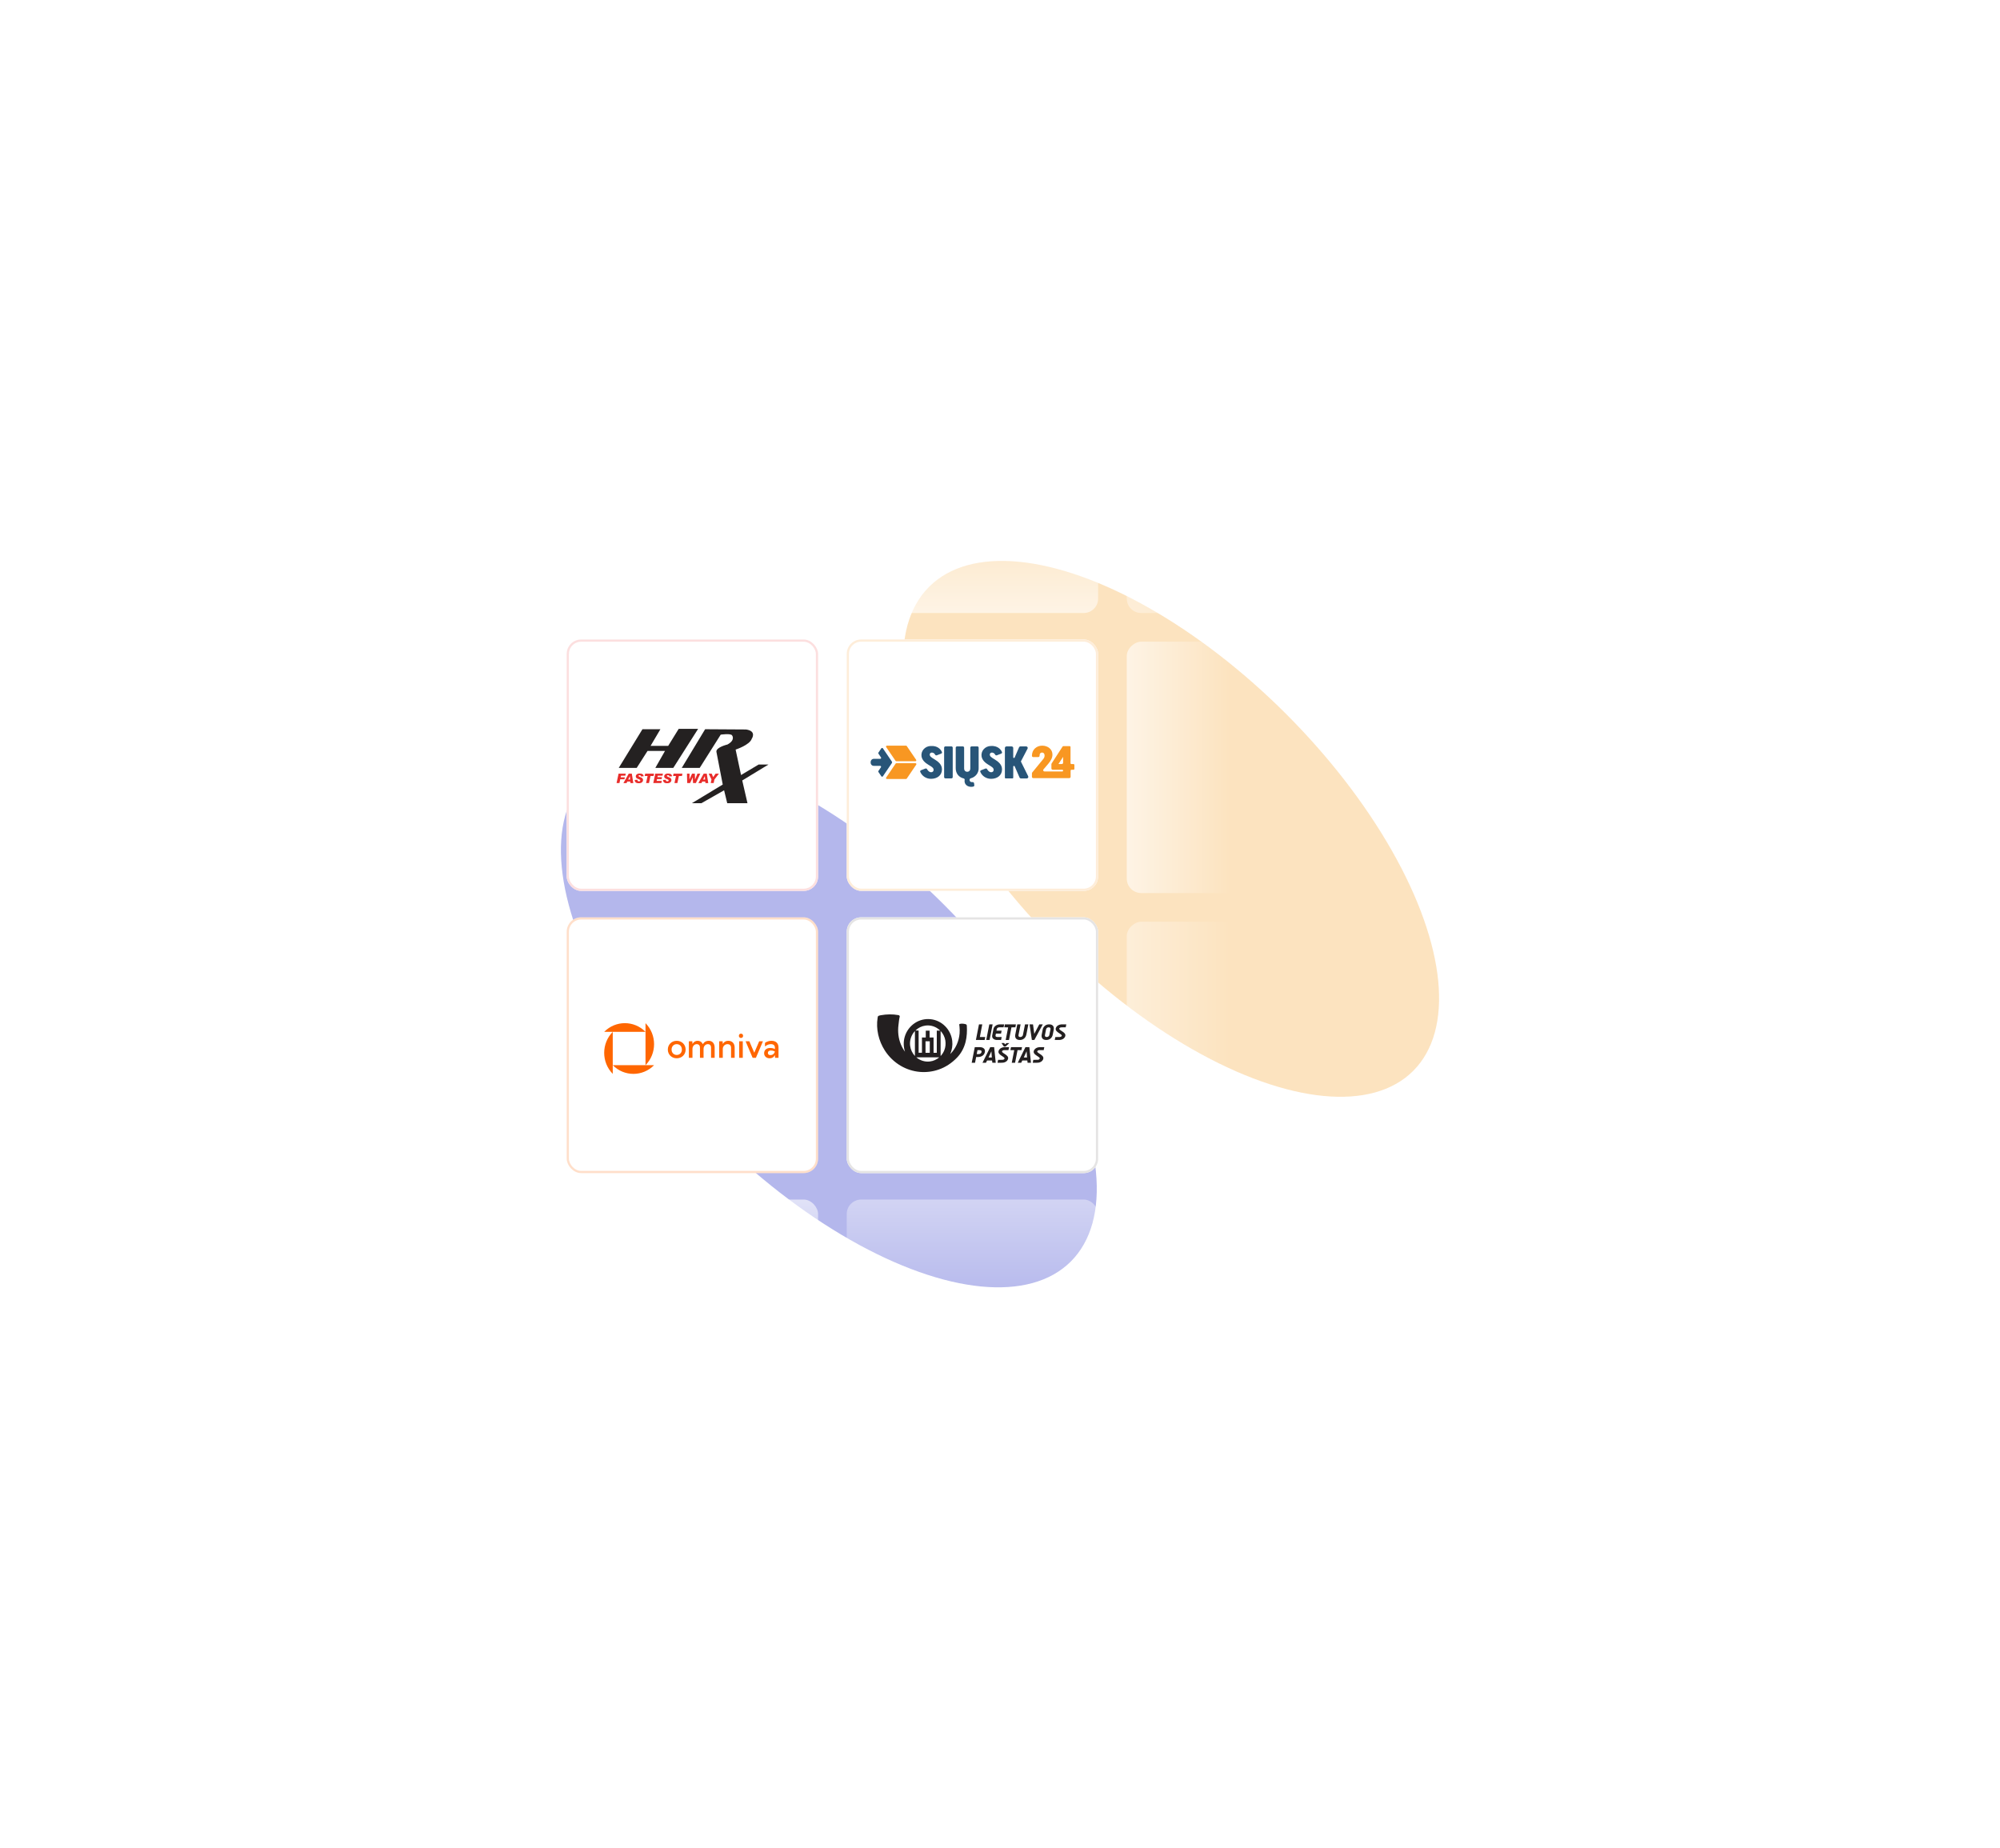 <svg width="907" height="838" viewBox="0 0 907 838" fill="none" xmlns="http://www.w3.org/2000/svg">
<g filter="url(#filter0_f_15_138)">
<ellipse cx="375.884" cy="462.294" rx="155.231" ry="73.708" transform="rotate(45 375.884 462.294)" fill="#1E25C6" fill-opacity="0.33"/>
</g>
<g filter="url(#filter1_f_15_138)">
<ellipse cx="531.115" cy="375.884" rx="155.231" ry="73.708" transform="rotate(45 531.115 375.884)" fill="#F4940B" fill-opacity="0.26"/>
</g>
<g filter="url(#filter2_d_15_138)">
<rect x="257" y="290.019" width="114" height="114" rx="6.541" fill="white"/>
<rect x="257.5" y="290.519" width="113" height="113" rx="6.041" stroke="#FCDFDF"/>
</g>
<path fill-rule="evenodd" clip-rule="evenodd" d="M280.598 348.245L291.352 330.703H299.495L295.04 338.243H303.029L307.792 330.532H316.6L305.334 348.245H297.191L301.578 340.552H293.657L288.741 348.245H280.598ZM309.175 348.245L319.776 330.703L338.364 330.82C343.33 331.568 340.918 335.037 340.918 335.037C339.971 337.884 333.603 339.936 333.603 339.936L336.061 351.477L344.051 346.707H348.507L336.608 353.943L338.981 364.249L329.796 364.248L328.38 358.402L318.085 364.249H313.784L327.765 355.786L324.89 340.926C324.652 338.875 329.916 337.628 329.916 337.628C333.603 335.61 332.033 333.558 332.033 333.558C331.555 332.464 326.843 333.165 326.843 333.165L317.318 348.245H309.175Z" fill="#242121"/>
<path fill-rule="evenodd" clip-rule="evenodd" d="M283.782 350.861L283.585 351.771H281.636L281.47 352.532H283.376L283.188 353.394H281.273L280.925 355.12H279.611L280.519 350.861H283.782ZM285.772 353.52L285.642 351.968H285.63L284.899 353.52H285.772ZM287.202 355.121H285.915L285.856 354.423H284.47L284.139 355.121H282.724L285.125 350.861H286.527L287.202 355.121ZM291.902 352.044L290.672 352.11C290.645 351.74 290.439 351.555 290.054 351.555C289.897 351.555 289.777 351.589 289.693 351.656C289.609 351.722 289.567 351.803 289.567 351.895C289.567 351.963 289.6 352.028 289.668 352.088C289.736 352.149 289.896 352.228 290.15 352.323C290.47 352.447 290.732 352.564 290.933 352.674C291.134 352.784 291.298 352.928 291.426 353.104C291.554 353.28 291.617 353.5 291.617 353.763C291.617 354.012 291.548 354.243 291.41 354.457C291.272 354.671 291.073 354.847 290.812 354.985C290.552 355.124 290.182 355.193 289.703 355.193C289.028 355.193 288.549 355.063 288.267 354.803C287.985 354.544 287.843 354.211 287.843 353.804V353.705L289.079 353.621C289.079 353.887 289.138 354.074 289.255 354.183C289.372 354.293 289.533 354.347 289.741 354.347C289.949 354.347 290.108 354.302 290.218 354.211C290.327 354.12 290.382 354.016 290.382 353.9C290.382 353.813 290.347 353.733 290.277 353.659C290.208 353.585 290.036 353.499 289.764 353.4C289.139 353.176 288.744 352.968 288.579 352.779C288.414 352.589 288.331 352.36 288.331 352.093C288.331 351.849 288.399 351.627 288.535 351.425C288.672 351.223 288.87 351.067 289.13 350.956C289.39 350.845 289.702 350.789 290.066 350.789C291.216 350.789 291.828 351.207 291.902 352.044ZM296.607 350.861L296.389 351.907H295.008L294.315 355.12H292.995L293.686 351.907H292.366L292.586 350.861H296.607ZM300.642 350.861L300.447 351.776H298.289L298.147 352.454H300.227L300.035 353.316H297.959L297.779 354.15H300.119L299.91 355.12H296.259L297.166 350.861H300.642ZM304.772 352.044L303.542 352.11C303.515 351.74 303.309 351.555 302.924 351.555C302.768 351.555 302.647 351.589 302.563 351.656C302.479 351.722 302.437 351.803 302.437 351.895C302.437 351.963 302.471 352.028 302.539 352.088C302.607 352.149 302.767 352.228 303.02 352.323C303.341 352.447 303.602 352.564 303.803 352.674C304.005 352.784 304.169 352.928 304.297 353.104C304.424 353.28 304.488 353.5 304.488 353.763C304.488 354.012 304.419 354.243 304.281 354.457C304.143 354.671 303.943 354.847 303.683 354.985C303.423 355.124 303.053 355.193 302.574 355.193C301.898 355.193 301.42 355.063 301.138 354.803C300.855 354.544 300.714 354.211 300.714 353.804V353.705L301.95 353.621C301.95 353.887 302.008 354.074 302.125 354.183C302.242 354.293 302.404 354.347 302.611 354.347C302.82 354.347 302.979 354.302 303.088 354.211C303.198 354.12 303.252 354.016 303.252 353.9C303.252 353.813 303.217 353.733 303.148 353.659C303.078 353.585 302.907 353.499 302.634 353.4C302.01 353.176 301.615 352.968 301.45 352.779C301.284 352.589 301.201 352.36 301.201 352.093C301.201 351.849 301.27 351.627 301.406 351.425C301.542 351.223 301.74 351.067 302.001 350.956C302.261 350.845 302.573 350.789 302.936 350.789C304.086 350.789 304.699 351.207 304.772 352.044ZM309.478 350.861L309.26 351.907H307.879L307.186 355.12H305.866L306.556 351.907H305.236L305.457 350.861H309.478ZM317.576 350.861L315.575 355.12H314.287L314.185 352.509H314.174L312.961 355.12H311.647L311.534 350.861H312.718L312.657 353.461L312.671 353.473L313.846 350.861H315.122L315.183 353.491H315.195L316.288 350.861H317.576ZM319.763 353.52L319.633 351.968H319.621L318.89 353.52H319.763ZM321.194 355.121H319.906L319.848 354.423H318.461L318.13 355.121H316.715L319.117 350.861H320.518L321.194 355.121ZM326.029 350.861L323.981 353.514L323.642 355.12H322.316L322.667 353.479L321.391 350.861H322.769L323.422 352.436L324.521 350.861H326.029Z" fill="#E82C2A"/>
<g filter="url(#filter3_d_15_138)">
<rect x="384" y="290" width="114" height="114" rx="6.54" fill="white"/>
<rect x="384.5" y="290.5" width="113" height="113" rx="6.04" stroke="#FEEDD9"/>
</g>
<g clip-path="url(#clip0_15_138)">
<path fill-rule="evenodd" clip-rule="evenodd" d="M398.353 341.329L399.679 339.374C399.718 339.318 399.771 339.272 399.833 339.24C399.896 339.208 399.965 339.191 400.036 339.191C400.106 339.191 400.176 339.208 400.238 339.24C400.3 339.272 400.354 339.318 400.393 339.374L404.416 345.311C404.511 345.426 404.563 345.568 404.563 345.715C404.563 345.862 404.511 346.004 404.416 346.119L400.397 352.042C400.359 352.1 400.306 352.147 400.244 352.179C400.181 352.212 400.111 352.229 400.04 352.229C399.969 352.229 399.899 352.212 399.837 352.179C399.775 352.147 399.722 352.1 399.683 352.042L398.358 350.087C398.311 350.021 398.286 349.944 398.286 349.864C398.286 349.784 398.311 349.707 398.358 349.641L399.506 347.949C399.547 347.887 399.569 347.816 399.572 347.743C399.574 347.67 399.556 347.598 399.519 347.533C399.483 347.469 399.429 347.416 399.363 347.378C399.298 347.341 399.223 347.32 399.147 347.32H396.309C394.311 347.32 394.325 344.15 396.309 344.124H399.156C399.238 344.128 399.319 344.11 399.39 344.072C399.461 344.033 399.519 343.976 399.557 343.907C399.595 343.837 399.612 343.759 399.604 343.681C399.597 343.603 399.566 343.529 399.515 343.467L398.353 341.758C398.312 341.693 398.291 341.619 398.291 341.543C398.291 341.468 398.312 341.394 398.353 341.329Z" fill="#285578"/>
<path fill-rule="evenodd" clip-rule="evenodd" d="M410.871 338.155H402.227C402.151 338.155 402.076 338.174 402.01 338.211C401.944 338.248 401.89 338.302 401.853 338.366C401.817 338.43 401.799 338.502 401.801 338.575C401.804 338.648 401.827 338.719 401.868 338.78L406.12 345.03C406.158 345.086 406.211 345.132 406.273 345.164C406.335 345.196 406.404 345.213 406.474 345.213H415.118C415.195 345.214 415.27 345.195 415.336 345.158C415.402 345.121 415.456 345.067 415.493 345.003C415.529 344.938 415.547 344.866 415.543 344.793C415.54 344.719 415.515 344.649 415.473 344.588L411.226 338.338C411.187 338.282 411.134 338.236 411.072 338.204C411.01 338.172 410.941 338.155 410.871 338.155Z" fill="#F89722"/>
<path fill-rule="evenodd" clip-rule="evenodd" d="M410.871 353.261H402.218C402.143 353.261 402.069 353.242 402.004 353.205C401.94 353.168 401.887 353.116 401.85 353.053C401.814 352.99 401.796 352.919 401.799 352.847C401.801 352.776 401.823 352.706 401.863 352.645L406.162 346.302C406.2 346.245 406.253 346.199 406.315 346.167C406.377 346.135 406.446 346.118 406.516 346.119H415.174C415.25 346.119 415.323 346.139 415.388 346.176C415.453 346.213 415.506 346.266 415.542 346.33C415.577 346.393 415.595 346.465 415.592 346.537C415.588 346.609 415.565 346.679 415.524 346.739L411.226 353.082C411.186 353.138 411.134 353.183 411.072 353.214C411.01 353.245 410.941 353.261 410.871 353.261Z" fill="#F89722"/>
<path d="M422.637 341.284C422.949 341.306 423.248 341.409 423.504 341.581C423.76 341.753 423.962 341.989 424.089 342.262C424.161 342.388 424.279 342.485 424.421 342.534C424.563 342.582 424.719 342.579 424.859 342.525L426.824 341.767C426.899 341.738 426.968 341.695 427.026 341.64C427.084 341.585 427.129 341.519 427.16 341.447C427.19 341.375 427.205 341.298 427.203 341.22C427.202 341.142 427.184 341.065 427.15 340.994C426.684 339.994 425.325 338.048 421.956 338.316C421.356 338.343 420.77 338.491 420.233 338.748C419.697 339.006 419.223 339.368 418.842 339.811C418.461 340.254 418.181 340.768 418.02 341.321C417.86 341.874 417.822 342.453 417.909 343.021C418.184 344.695 419.487 345.909 421.059 346.842C422.632 347.775 423.393 348.253 423.393 349.145C423.399 349.291 423.372 349.437 423.315 349.572C423.257 349.707 423.17 349.829 423.059 349.929C422.948 350.029 422.816 350.106 422.671 350.153C422.527 350.2 422.374 350.217 422.222 350.203C421.344 350.203 420.723 349.355 420.411 348.802C420.342 348.677 420.227 348.58 420.088 348.532C419.949 348.483 419.796 348.485 419.659 348.538L417.671 349.306C417.596 349.335 417.529 349.378 417.472 349.432C417.415 349.486 417.37 349.551 417.339 349.622C417.309 349.693 417.294 349.769 417.294 349.846C417.295 349.923 417.312 349.999 417.344 350.069C417.737 351.001 418.414 351.797 419.288 352.355C420.161 352.912 421.19 353.205 422.24 353.194C424.971 353.194 427.183 351.641 427.183 348.904C427.183 346.708 425.493 345.36 423.65 344.262C422.282 343.458 421.634 342.958 421.634 342.168C421.634 342.046 421.662 341.925 421.713 341.813C421.765 341.701 421.84 341.601 421.935 341.518C422.029 341.435 422.14 341.372 422.26 341.331C422.381 341.291 422.509 341.275 422.637 341.284Z" fill="#285578"/>
<path d="M431.458 338.49H428.76C428.681 338.489 428.603 338.504 428.53 338.532C428.457 338.561 428.391 338.603 428.335 338.656C428.279 338.709 428.234 338.772 428.204 338.842C428.174 338.911 428.158 338.986 428.158 339.061V352.422C428.158 352.574 428.222 352.721 428.335 352.829C428.447 352.937 428.601 352.998 428.76 352.998H431.458C431.618 352.998 431.771 352.937 431.884 352.829C431.997 352.721 432.06 352.574 432.06 352.422V339.061C432.06 338.986 432.044 338.911 432.014 338.842C431.984 338.772 431.939 338.709 431.883 338.656C431.827 338.603 431.761 338.561 431.688 338.532C431.615 338.504 431.537 338.489 431.458 338.49Z" fill="#285578"/>
<path d="M443.201 338.49H440.634C440.474 338.49 440.321 338.551 440.208 338.659C440.095 338.767 440.032 338.913 440.032 339.066V348.44C440.032 349.435 439.467 349.993 438.632 349.993C437.796 349.993 437.232 349.431 437.232 348.44V339.066C437.232 338.913 437.168 338.767 437.055 338.659C436.942 338.551 436.789 338.49 436.63 338.49H434.021C433.861 338.49 433.708 338.551 433.595 338.659C433.482 338.767 433.418 338.913 433.418 339.066V348.378C433.418 350.824 434.865 352.507 437.036 353.029C437.185 353.066 437.314 353.157 437.394 353.282C437.475 353.408 437.502 353.559 437.47 353.703C437.441 353.868 437.427 354.035 437.428 354.203C437.428 355.819 438.79 356.832 440.461 356.832C440.796 356.835 441.13 356.79 441.451 356.698C441.582 356.655 441.694 356.57 441.767 356.457C441.841 356.343 441.871 356.21 441.852 356.078L441.736 355.185C441.713 355.035 441.632 354.9 441.507 354.806C441.383 354.713 441.225 354.67 441.068 354.685C440.989 354.69 440.909 354.69 440.83 354.685C440.69 354.702 440.549 354.691 440.414 354.652C440.279 354.613 440.155 354.547 440.048 354.459C439.941 354.371 439.855 354.263 439.796 354.141C439.736 354.019 439.703 353.887 439.701 353.752C439.699 353.541 439.767 353.334 439.897 353.163C439.978 353.065 440.092 352.996 440.219 352.966C441.288 352.696 442.229 352.084 442.883 351.231C443.538 350.378 443.868 349.336 443.817 348.279V339.061C443.818 338.985 443.802 338.909 443.771 338.838C443.74 338.767 443.695 338.703 443.637 338.65C443.579 338.596 443.511 338.554 443.436 338.527C443.361 338.5 443.281 338.487 443.201 338.49Z" fill="#285578"/>
<path d="M449.875 341.284C450.186 341.306 450.486 341.409 450.74 341.581C450.995 341.753 451.196 341.989 451.322 342.262C451.393 342.389 451.51 342.486 451.652 342.535C451.793 342.583 451.948 342.58 452.087 342.525L454.048 341.767C454.124 341.738 454.193 341.695 454.251 341.639C454.31 341.584 454.355 341.518 454.386 341.446C454.417 341.373 454.431 341.295 454.429 341.217C454.427 341.138 454.409 341.061 454.374 340.99C453.908 339.99 452.549 338.044 449.184 338.312C448.585 338.34 447.999 338.489 447.463 338.747C446.927 339.005 446.453 339.367 446.072 339.811C445.691 340.254 445.412 340.769 445.251 341.321C445.09 341.874 445.051 342.453 445.138 343.021C445.418 344.695 446.72 345.909 448.293 346.846C449.866 347.784 450.626 348.253 450.626 349.145C450.633 349.291 450.607 349.437 450.55 349.573C450.492 349.708 450.405 349.83 450.294 349.931C450.183 350.031 450.05 350.108 449.906 350.155C449.761 350.202 449.607 350.218 449.455 350.203C448.582 350.203 447.966 349.364 447.653 348.811C447.583 348.684 447.467 348.587 447.327 348.537C447.186 348.488 447.032 348.49 446.893 348.543L444.914 349.311C444.839 349.339 444.771 349.381 444.713 349.435C444.656 349.489 444.61 349.554 444.579 349.625C444.548 349.696 444.533 349.773 444.533 349.85C444.534 349.927 444.55 350.003 444.582 350.074C444.975 351.005 445.652 351.802 446.526 352.359C447.399 352.917 448.428 353.209 449.478 353.199C452.213 353.199 454.421 351.645 454.421 348.909C454.421 346.713 452.731 345.364 450.888 344.266C449.525 343.463 448.872 342.963 448.872 342.173C448.872 342.05 448.899 341.929 448.95 341.816C449.002 341.704 449.077 341.603 449.171 341.52C449.265 341.436 449.376 341.372 449.497 341.332C449.619 341.291 449.747 341.275 449.875 341.284Z" fill="#285578"/>
<path d="M463.032 345.467C463.01 345.424 462.999 345.377 462.999 345.329C462.999 345.281 463.01 345.234 463.032 345.19L466.005 339.503C466.061 339.396 466.087 339.278 466.081 339.158C466.075 339.039 466.038 338.923 465.972 338.821C465.906 338.72 465.814 338.636 465.704 338.578C465.595 338.52 465.472 338.49 465.347 338.49H462.803C462.657 338.491 462.514 338.534 462.393 338.614C462.273 338.694 462.18 338.806 462.127 338.937L460.138 343.557C460.11 343.625 460.057 343.683 459.989 343.718C459.921 343.754 459.842 343.765 459.766 343.751C459.69 343.736 459.622 343.697 459.573 343.64C459.524 343.582 459.498 343.51 459.499 343.436V339.195C459.499 339.104 459.48 339.014 459.444 338.93C459.407 338.845 459.353 338.769 459.286 338.705C459.218 338.64 459.138 338.589 459.049 338.555C458.961 338.52 458.866 338.503 458.771 338.504H456.437C456.245 338.504 456.061 338.576 455.926 338.706C455.79 338.836 455.714 339.012 455.714 339.195V352.69C455.714 352.775 455.749 352.857 455.812 352.917C455.875 352.977 455.961 353.011 456.05 353.011H459.172C459.261 353.011 459.347 352.977 459.41 352.917C459.473 352.857 459.508 352.775 459.508 352.69V347.646C459.509 347.572 459.536 347.501 459.585 347.444C459.634 347.388 459.702 347.349 459.778 347.334C459.853 347.319 459.931 347.33 460 347.364C460.068 347.398 460.122 347.453 460.152 347.521L462.355 352.578C462.409 352.708 462.502 352.82 462.623 352.9C462.743 352.979 462.886 353.023 463.032 353.025H465.623C465.745 353.024 465.865 352.995 465.972 352.938C466.079 352.882 466.17 352.8 466.235 352.701C466.301 352.603 466.34 352.49 466.347 352.373C466.355 352.256 466.332 352.14 466.281 352.034L463.032 345.467Z" fill="#285578"/>
<path d="M485.48 346.088V338.758C485.479 338.654 485.435 338.555 485.358 338.481C485.282 338.408 485.178 338.366 485.069 338.365H482.241C482.171 338.366 482.102 338.384 482.041 338.416C481.98 338.449 481.928 338.496 481.891 338.553L476.902 346.239C476.845 346.331 476.814 346.436 476.813 346.543V348.498C476.813 348.651 476.876 348.797 476.989 348.905C477.102 349.013 477.255 349.074 477.415 349.074H481.709C481.818 349.074 481.923 349.115 482.001 349.189C482.079 349.262 482.123 349.362 482.124 349.467C482.124 349.572 482.08 349.673 482.003 349.748C481.925 349.822 481.819 349.864 481.709 349.864H473.681C473.567 349.863 473.455 349.832 473.359 349.773C473.262 349.714 473.185 349.63 473.136 349.531C473.088 349.432 473.069 349.322 473.083 349.214C473.097 349.105 473.142 349.003 473.214 348.918L475.333 346.445C476.678 344.869 477.284 343.601 477.284 342.173C477.284 339.789 475.203 338.155 472.65 338.155C470.097 338.155 467.982 339.919 467.982 342.735V342.766C467.982 342.918 468.045 343.063 468.157 343.17C468.269 343.278 468.421 343.338 468.58 343.338H470.839C471.001 343.338 471.156 343.276 471.271 343.167C471.386 343.057 471.45 342.908 471.45 342.753V342.615C471.45 341.722 471.917 341.276 472.575 341.276C473.233 341.276 473.723 341.749 473.723 342.615C473.729 343.224 473.497 343.815 473.074 344.271L468.076 350.373L467.982 350.636V352.301C467.982 352.453 468.045 352.598 468.157 352.705C468.269 352.812 468.421 352.873 468.58 352.873H484.915C485.076 352.873 485.231 352.812 485.344 352.703C485.458 352.594 485.522 352.446 485.522 352.292V349.476C485.522 349.37 485.566 349.269 485.644 349.195C485.722 349.12 485.827 349.078 485.937 349.078H486.82C486.929 349.078 487.034 349.037 487.112 348.964C487.189 348.89 487.234 348.79 487.235 348.686V346.9C487.235 346.848 487.224 346.796 487.203 346.748C487.182 346.7 487.152 346.656 487.113 346.619C487.075 346.582 487.029 346.553 486.978 346.533C486.928 346.513 486.874 346.503 486.82 346.503H485.886C485.831 346.502 485.776 346.49 485.726 346.468C485.675 346.447 485.629 346.416 485.592 346.377C485.554 346.338 485.524 346.293 485.505 346.243C485.486 346.193 485.478 346.14 485.48 346.088ZM480.001 346.485L482.12 343.235V345.913C482.12 346.066 482.056 346.213 481.943 346.321C481.83 346.429 481.677 346.489 481.518 346.489L480.001 346.485Z" fill="#F89722"/>
</g>
<g filter="url(#filter4_d_15_138)">
<rect x="384" y="416" width="114" height="116" rx="6.54" fill="white"/>
<rect x="384.5" y="416.5" width="113" height="115" rx="6.04" stroke="#E5E4E4"/>
</g>
<path fill-rule="evenodd" clip-rule="evenodd" d="M399.463 460.403C402.076 459.933 404.775 459.871 407.392 460.347C407.735 460.376 408.124 460.671 408.02 461.061C407.715 462.312 407.607 463.597 407.454 464.873C407.09 467.79 407.393 470.819 408.511 473.543C409.007 474.757 409.649 475.909 410.423 476.961C409.71 474.788 409.647 472.395 410.29 470.197C411.037 467.589 412.761 465.293 415.027 463.855C417.077 462.538 419.567 461.946 421.979 462.201C424.461 462.443 426.843 463.587 428.612 465.37C430.387 467.132 431.549 469.519 431.835 472.025C432.076 474.052 431.748 476.133 430.933 477.997C433.416 475.569 434.88 472.159 435.171 468.687C435.239 467.634 435.246 466.571 435.129 465.52C435.098 465.144 434.943 464.755 435.111 464.392C436.024 464.099 437.021 464.225 437.931 464.474C438.247 464.543 438.458 464.845 438.455 465.168C438.595 467.617 438.496 470.104 437.895 472.489C437.224 475.194 435.874 477.743 433.922 479.716C431.609 482.103 428.78 483.997 425.644 485.06C422.943 485.995 420.051 486.347 417.209 486.111C414.142 485.857 411.132 484.903 408.469 483.334C405.564 481.632 403.072 479.216 401.246 476.359C398.473 472.025 397.183 466.659 398.002 461.53C398.046 461.225 398.098 460.849 398.403 460.696C398.737 460.535 399.106 460.485 399.463 460.403ZM419.676 465.105C417.985 465.327 416.371 466.125 415.153 467.338C415.634 467.35 416.115 467.345 416.596 467.35C416.6 470.71 416.593 474.07 416.598 477.43C417.102 477.433 417.605 477.434 418.109 477.429C418.109 475.119 418.103 472.81 418.103 470.5C418.68 470.497 419.256 470.5 419.833 470.497C419.836 469.472 419.834 468.445 419.835 467.419C420.413 467.413 420.993 467.416 421.572 467.416C421.574 468.443 421.572 469.47 421.573 470.496C422.171 470.502 422.77 470.496 423.368 470.501C423.374 472.818 423.364 475.135 423.374 477.453C423.86 477.452 424.346 477.454 424.833 477.45C424.836 474.092 424.834 470.734 424.834 467.377C425.351 467.391 425.869 467.403 426.386 467.393C424.669 465.618 422.098 464.751 419.676 465.105ZM412.757 474.345C412.974 476.047 413.761 477.652 414.917 478.896C414.925 475.121 414.925 471.345 414.917 467.568C413.242 469.344 412.403 471.906 412.757 474.345ZM426.571 467.547C426.558 471.337 426.558 475.129 426.568 478.92C427.264 478.165 427.841 477.295 428.224 476.334C428.807 474.92 428.949 473.339 428.708 471.831C428.439 470.226 427.67 468.725 426.571 467.547ZM419.721 472.224C419.727 473.967 419.719 475.709 419.726 477.452C420.369 477.452 421.011 477.453 421.655 477.452C421.661 475.709 421.654 473.967 421.658 472.224C421.012 472.219 420.367 472.216 419.721 472.224ZM415.543 479.494C417.227 480.946 419.512 481.663 421.706 481.374C423.269 481.201 424.759 480.518 425.963 479.497C422.49 479.473 419.016 479.485 415.543 479.494ZM443.968 464.546C444.466 464.546 444.965 464.546 445.465 464.545C445.124 466.465 444.678 468.366 444.368 470.291C445.179 470.298 445.989 470.288 446.8 470.296C446.706 470.739 446.631 471.186 446.54 471.629C445.218 471.629 443.895 471.632 442.573 471.627C443.037 469.266 443.498 466.905 443.968 464.546ZM451.209 465.416C451.819 464.828 452.675 464.538 453.51 464.545C454.138 464.546 454.765 464.544 455.393 464.548C455.296 464.992 455.216 465.439 455.119 465.883C454.492 465.889 453.864 465.872 453.238 465.888C452.839 465.907 452.384 466.017 452.155 466.379C451.989 466.696 451.969 467.066 451.897 467.412C452.674 467.416 453.452 467.42 454.23 467.42C454.149 467.862 454.051 468.302 453.968 468.744C453.2 468.75 452.432 468.743 451.664 468.749C451.597 469.112 451.428 469.47 451.468 469.847C451.561 470.18 451.948 470.261 452.242 470.286C452.909 470.306 453.578 470.287 454.245 470.293C454.172 470.741 454.086 471.186 453.993 471.63C453.287 471.622 452.581 471.643 451.876 471.62C451.26 471.568 450.609 471.339 450.224 470.822C449.928 470.431 449.88 469.903 449.983 469.434C450.163 468.531 450.34 467.628 450.518 466.726C450.612 466.232 450.845 465.762 451.209 465.416ZM478.834 466.195C479.175 465.187 480.237 464.642 481.23 464.563C482.009 464.525 482.79 464.555 483.569 464.546C483.478 464.989 483.387 465.432 483.305 465.877C482.587 465.907 481.864 465.84 481.148 465.916C480.776 465.95 480.451 466.188 480.329 466.551C480.575 467.055 481.097 467.302 481.535 467.602C482.096 467.977 482.718 468.353 483.035 468.98C483.294 469.473 483.098 470.063 482.81 470.495C482.286 471.244 481.361 471.591 480.483 471.624C479.764 471.635 479.045 471.63 478.326 471.625C478.421 471.185 478.494 470.74 478.591 470.299C479.247 470.296 479.906 470.313 480.563 470.294C480.91 470.259 481.328 470.144 481.479 469.785C481.609 469.563 481.404 469.345 481.252 469.203C480.534 468.598 479.619 468.233 479.032 467.473C478.75 467.118 478.657 466.62 478.834 466.195ZM448.652 464.547C449.155 464.545 449.656 464.545 450.159 464.548C449.698 466.907 449.226 469.265 448.772 471.627C448.267 471.63 447.76 471.632 447.255 471.624C447.731 469.267 448.182 466.905 448.652 464.547ZM455.71 464.561C457.381 464.547 459.053 464.561 460.724 464.553C460.652 465.001 460.548 465.442 460.47 465.889C459.881 465.92 459.29 465.864 458.7 465.91C458.329 467.816 457.956 469.722 457.58 471.629C457.079 471.629 456.579 471.63 456.079 471.629C456.439 469.719 456.821 467.815 457.197 465.909C456.614 465.901 456.031 465.886 455.447 465.888C455.54 465.446 455.634 465.006 455.71 464.561ZM460.414 469.248C460.727 467.685 461.03 466.119 461.342 464.555C461.842 464.555 462.342 464.551 462.841 464.56C462.542 466.156 462.215 467.745 461.907 469.339C461.833 469.641 461.893 470.029 462.19 470.183C462.847 470.505 463.766 470.11 463.897 469.35C464.218 467.754 464.534 466.156 464.84 464.557C465.345 464.553 465.851 464.553 466.355 464.558C466.044 466.127 465.736 467.698 465.43 469.269C465.256 470.143 464.687 470.947 463.886 471.331C463.272 471.628 462.568 471.686 461.903 471.584C461.39 471.499 460.88 471.234 460.616 470.764C460.351 470.311 460.31 469.756 460.414 469.248ZM466.913 464.556C467.433 464.554 467.953 464.553 468.473 464.557C468.671 465.987 468.857 467.419 469.046 468.85C469.814 467.425 470.553 465.984 471.317 464.555C471.843 464.555 472.368 464.553 472.895 464.557C471.632 466.919 470.341 469.263 469.076 471.624C468.701 471.632 468.327 471.63 467.953 471.627C467.613 469.269 467.257 466.914 466.913 464.556ZM475.105 464.61C475.715 464.505 476.372 464.507 476.948 464.761C477.468 464.991 477.839 465.516 477.901 466.086C477.987 466.751 477.761 467.396 477.656 468.044C477.476 468.818 477.448 469.663 476.984 470.336C476.502 471.113 475.624 471.587 474.728 471.621C474.049 471.664 473.276 471.559 472.793 471.021C472.361 470.553 472.293 469.857 472.406 469.249C472.562 468.441 472.719 467.632 472.88 466.824C473.113 465.729 474.008 464.8 475.105 464.61ZM475.218 465.935C474.894 466.02 474.614 466.261 474.478 466.57C474.369 466.827 474.333 467.108 474.278 467.381C474.155 468.033 474.021 468.685 473.896 469.337C473.826 469.636 473.879 470.016 474.168 470.177C474.794 470.491 475.673 470.153 475.862 469.447C476.057 468.577 476.21 467.696 476.387 466.822C476.458 466.521 476.379 466.147 476.092 465.991C475.822 465.856 475.503 465.865 475.218 465.935ZM454.174 473.027C454.574 473.023 454.975 473.026 455.377 473.019C455.524 473.213 455.666 473.412 455.806 473.611C456.044 473.426 456.239 473.176 456.508 473.034C456.919 473.005 457.334 473.029 457.746 473.031C457.233 473.518 456.702 473.986 456.185 474.469C455.948 474.718 455.574 474.579 455.274 474.61C454.907 474.082 454.536 473.558 454.174 473.027ZM442.064 474.887C442.862 474.886 443.66 474.883 444.458 474.886C445.131 474.908 445.863 475.085 446.324 475.621C446.715 476.073 446.745 476.73 446.598 477.289C446.412 478.115 445.776 478.786 445.005 479.081C444.275 479.407 443.467 479.359 442.69 479.354C442.516 480.222 442.34 481.089 442.182 481.959C441.675 481.991 441.168 481.976 440.663 481.976C441.128 479.613 441.588 477.249 442.064 474.887ZM443.283 476.249C443.186 476.841 443.055 477.428 442.947 478.019C443.554 477.995 444.249 478.146 444.763 477.724C445.153 477.42 445.353 476.66 444.848 476.37C444.36 476.142 443.802 476.267 443.283 476.249ZM445.564 481.959C446.742 479.6 447.894 477.226 449.084 474.874C449.669 474.878 450.255 474.876 450.841 474.876C451.093 477.236 451.321 479.601 451.566 481.962C451.05 481.985 450.533 481.99 450.018 481.953C449.994 481.606 449.957 481.26 449.904 480.916C449.151 480.927 448.397 480.918 447.643 480.921C447.472 481.263 447.303 481.606 447.144 481.953C446.618 481.994 446.09 481.985 445.564 481.959ZM448.309 479.583C448.804 479.585 449.299 479.586 449.795 479.583C449.731 478.642 449.665 477.702 449.601 476.761C449.16 477.697 448.73 478.638 448.309 479.583ZM453.175 475.967C453.721 475.233 454.65 474.917 455.527 474.88C456.222 474.869 456.918 474.88 457.614 474.878C457.522 475.331 457.449 475.789 457.324 476.236C456.723 476.227 456.122 476.228 455.521 476.23C455.169 476.234 454.769 476.295 454.529 476.586C454.374 476.779 454.415 477.083 454.609 477.234C455.32 477.882 456.272 478.229 456.884 478.997C457.166 479.339 457.3 479.822 457.135 480.249C456.859 481.211 455.899 481.787 454.969 481.915C454.108 482.012 453.238 481.985 452.374 481.959C452.469 481.516 452.542 481.071 452.642 480.63C453.297 480.625 453.953 480.641 454.609 480.624C454.965 480.604 455.393 480.474 455.533 480.102C455.645 479.877 455.438 479.671 455.288 479.53C454.537 478.895 453.548 478.526 452.989 477.676C452.635 477.145 452.815 476.442 453.175 475.967ZM458.207 476.238C458.301 475.786 458.377 475.329 458.493 474.882C460.157 474.89 461.82 474.88 463.484 474.888C463.412 475.34 463.309 475.787 463.223 476.238C462.635 476.243 462.048 476.237 461.461 476.242C461.087 478.153 460.715 480.064 460.337 481.974C459.837 481.976 459.336 481.987 458.836 481.967C459.203 480.058 459.578 478.15 459.956 476.244C459.373 476.236 458.791 476.242 458.207 476.238ZM465.041 474.88C465.631 474.873 466.221 474.878 466.811 474.877C467.071 477.235 467.291 479.599 467.542 481.959C467.032 481.99 466.52 481.976 466.009 481.977C465.971 481.625 465.923 481.274 465.887 480.922C465.134 480.919 464.38 480.925 463.626 480.919C463.446 481.262 463.277 481.611 463.11 481.96C462.589 481.991 462.065 481.978 461.544 481.974C462.688 479.598 463.884 477.249 465.041 474.88ZM465.542 476.758C465.166 477.717 464.684 478.629 464.29 479.58C464.777 479.588 465.265 479.585 465.753 479.584C465.693 478.641 465.679 477.692 465.542 476.758ZM469.164 475.949C469.717 475.22 470.651 474.909 471.529 474.88C472.215 474.871 472.901 474.878 473.588 474.878C473.503 475.329 473.409 475.779 473.314 476.228C472.658 476.237 472.002 476.219 471.346 476.236C470.988 476.252 470.559 476.378 470.416 476.75C470.316 476.99 470.534 477.194 470.695 477.337C471.434 477.95 472.39 478.313 472.951 479.128C473.27 479.566 473.206 480.179 472.953 480.632C472.545 481.39 471.71 481.816 470.89 481.922C470.049 482.016 469.2 481.966 468.356 481.977C468.429 481.526 468.526 481.082 468.605 480.633C469.299 480.616 469.995 480.653 470.688 480.615C471.093 480.591 471.482 480.339 471.577 479.921C471.252 479.39 470.675 479.12 470.184 478.779C469.666 478.425 469.103 478.045 468.845 477.443C468.635 476.934 468.858 476.365 469.164 475.949Z" fill="#231F20"/>
<g filter="url(#filter5_d_15_138)">
<rect x="257" y="416" width="114" height="116" rx="6.54" fill="white"/>
<rect x="257.5" y="416.5" width="113" height="115" rx="6.04" stroke="#FF6600" stroke-opacity="0.21"/>
</g>
<path fill-rule="evenodd" clip-rule="evenodd" d="M292.74 467.946V483.054C297.915 477.792 297.915 469.262 292.74 464V467.946ZM292.74 467.946C287.565 462.685 279.175 462.685 274 467.946H292.74ZM277.881 467.946C272.706 473.208 272.706 481.738 277.881 487V483.054C283.056 488.315 291.446 488.315 296.621 483.054H277.881V467.946ZM302.858 475.969C302.858 473.735 304.559 472.006 306.897 472.006C309.236 472.006 310.937 473.735 310.937 475.969C310.937 478.203 309.236 479.932 306.897 479.932C304.559 479.932 302.858 478.203 302.858 475.969ZM304.559 475.969C304.559 477.41 305.551 478.419 306.897 478.419C308.244 478.419 309.236 477.41 309.236 475.969C309.236 474.528 308.244 473.519 306.897 473.519C305.551 473.519 304.559 474.528 304.559 475.969ZM318.779 473.519C318.779 473.519 319.417 472.006 321.401 472.006C323.031 472.006 324.094 473.159 324.094 475.104V479.716H322.464V475.177C322.464 474.024 321.897 473.519 320.976 473.519C319.984 473.519 319.063 474.384 319.063 475.681V479.716H317.433V475.177C317.433 474.024 316.866 473.519 315.944 473.519C314.952 473.519 314.031 474.384 314.031 475.681V479.716H312.401V472.222H313.96L314.031 473.375H314.102C314.102 473.375 314.74 472.006 316.37 472.006C318.212 472.006 318.708 473.519 318.708 473.519H318.779ZM342.096 477.338H342.025L339.828 472.222H338.128L341.317 479.716H342.805L345.994 472.222H344.293L342.096 477.338ZM346.918 472.949C346.918 472.949 347.989 472.006 349.859 472.006C351.915 472.006 353.048 473.159 353.048 475.032V479.716H351.489L351.419 478.563H351.348C351.348 478.563 350.852 479.932 349.009 479.932C347.521 479.932 346.529 478.923 346.529 477.67C346.529 476.257 347.521 475.249 349.292 475.249C350.639 475.249 351.419 475.753 351.419 475.753V475.104C351.419 474.096 350.781 473.519 349.647 473.519C348.017 473.519 347.13 474.462 347.13 474.462H346.918V472.949ZM349.363 478.491C348.655 478.491 348.23 478.131 348.23 477.482C348.23 476.834 348.726 476.401 349.576 476.401C350.852 476.401 351.419 476.906 351.419 476.906C351.419 476.906 351.064 478.491 349.363 478.491ZM335.08 469.744C335.08 469.124 335.505 468.764 336.03 468.764C336.568 468.764 336.994 469.124 336.994 469.744C336.994 470.349 336.568 470.709 336.03 470.709C335.505 470.709 335.08 470.349 335.08 469.744ZM335.222 479.716H336.852V472.222H335.222V479.716ZM327.851 473.375C327.851 473.375 328.489 472.006 330.26 472.006C332.032 472.006 333.166 473.159 333.166 475.104V479.716H331.536V475.177C331.536 474.096 330.898 473.519 329.906 473.519C328.772 473.519 327.78 474.456 327.78 475.681V479.716H326.15V472.222H327.709L327.78 473.375H327.851Z" fill="#FF6600"/>
<rect opacity="0.4" x="511" y="544" width="114" height="116" rx="6.54" fill="url(#paint0_linear_15_138)"/>
<rect opacity="0.6" x="257" y="544" width="114" height="116" rx="6.54" fill="url(#paint1_linear_15_138)"/>
<rect opacity="0.4" x="384" y="544" width="114" height="116" rx="6.54" fill="url(#paint2_linear_15_138)"/>
<rect opacity="0.4" x="248" y="544" width="114" height="116" rx="6.54" transform="rotate(90 248 544)" fill="url(#paint3_linear_15_138)"/>
<rect opacity="0.4" x="248" y="290" width="114" height="116" rx="6.54" transform="rotate(90 248 290)" fill="url(#paint4_linear_15_138)"/>
<rect opacity="0.4" x="248" y="417" width="114" height="116" rx="6.54" transform="rotate(90 248 417)" fill="url(#paint5_linear_15_138)"/>
<rect opacity="0.4" x="371" y="278" width="114" height="116" rx="6.54" transform="rotate(180 371 278)" fill="url(#paint6_linear_15_138)"/>
<rect opacity="0.6" x="498" y="278" width="114" height="116" rx="6.54" transform="rotate(180 498 278)" fill="url(#paint7_linear_15_138)"/>
<rect opacity="0.4" x="511" y="278" width="114" height="116" rx="6.54" transform="rotate(-90 511 278)" fill="url(#paint8_linear_15_138)"/>
<rect opacity="0.4" x="511" y="532" width="114" height="116" rx="6.54" transform="rotate(-90 511 532)" fill="url(#paint9_linear_15_138)"/>
<rect opacity="0.6" x="511" y="405" width="114" height="116" rx="6.54" transform="rotate(-90 511 405)" fill="url(#paint10_linear_15_138)"/>
<defs>
<filter id="filter0_f_15_138" x="0.345" y="86.755" width="751.078" height="751.078" filterUnits="userSpaceOnUse" color-interpolation-filters="sRGB">
<feFlood flood-opacity="0" result="BackgroundImageFix"/>
<feBlend mode="normal" in="SourceGraphic" in2="BackgroundImageFix" result="shape"/>
<feGaussianBlur stdDeviation="127" result="effect1_foregroundBlur_15_138"/>
</filter>
<filter id="filter1_f_15_138" x="155.576" y="0.345" width="751.078" height="751.078" filterUnits="userSpaceOnUse" color-interpolation-filters="sRGB">
<feFlood flood-opacity="0" result="BackgroundImageFix"/>
<feBlend mode="normal" in="SourceGraphic" in2="BackgroundImageFix" result="shape"/>
<feGaussianBlur stdDeviation="127" result="effect1_foregroundBlur_15_138"/>
</filter>
<filter id="filter2_d_15_138" x="241" y="274.019" width="146" height="146" filterUnits="userSpaceOnUse" color-interpolation-filters="sRGB">
<feFlood flood-opacity="0" result="BackgroundImageFix"/>
<feColorMatrix in="SourceAlpha" type="matrix" values="0 0 0 0 0 0 0 0 0 0 0 0 0 0 0 0 0 0 127 0" result="hardAlpha"/>
<feOffset/>
<feGaussianBlur stdDeviation="8"/>
<feComposite in2="hardAlpha" operator="out"/>
<feColorMatrix type="matrix" values="0 0 0 0 0 0 0 0 0 0 0 0 0 0 0 0 0 0 0.03 0"/>
<feBlend mode="normal" in2="BackgroundImageFix" result="effect1_dropShadow_15_138"/>
<feBlend mode="normal" in="SourceGraphic" in2="effect1_dropShadow_15_138" result="shape"/>
</filter>
<filter id="filter3_d_15_138" x="368" y="274" width="146" height="146" filterUnits="userSpaceOnUse" color-interpolation-filters="sRGB">
<feFlood flood-opacity="0" result="BackgroundImageFix"/>
<feColorMatrix in="SourceAlpha" type="matrix" values="0 0 0 0 0 0 0 0 0 0 0 0 0 0 0 0 0 0 127 0" result="hardAlpha"/>
<feOffset/>
<feGaussianBlur stdDeviation="8"/>
<feComposite in2="hardAlpha" operator="out"/>
<feColorMatrix type="matrix" values="0 0 0 0 0 0 0 0 0 0 0 0 0 0 0 0 0 0 0.03 0"/>
<feBlend mode="normal" in2="BackgroundImageFix" result="effect1_dropShadow_15_138"/>
<feBlend mode="normal" in="SourceGraphic" in2="effect1_dropShadow_15_138" result="shape"/>
</filter>
<filter id="filter4_d_15_138" x="368" y="400" width="146" height="148" filterUnits="userSpaceOnUse" color-interpolation-filters="sRGB">
<feFlood flood-opacity="0" result="BackgroundImageFix"/>
<feColorMatrix in="SourceAlpha" type="matrix" values="0 0 0 0 0 0 0 0 0 0 0 0 0 0 0 0 0 0 127 0" result="hardAlpha"/>
<feOffset/>
<feGaussianBlur stdDeviation="8"/>
<feComposite in2="hardAlpha" operator="out"/>
<feColorMatrix type="matrix" values="0 0 0 0 0 0 0 0 0 0 0 0 0 0 0 0 0 0 0.03 0"/>
<feBlend mode="normal" in2="BackgroundImageFix" result="effect1_dropShadow_15_138"/>
<feBlend mode="normal" in="SourceGraphic" in2="effect1_dropShadow_15_138" result="shape"/>
</filter>
<filter id="filter5_d_15_138" x="241" y="400" width="146" height="148" filterUnits="userSpaceOnUse" color-interpolation-filters="sRGB">
<feFlood flood-opacity="0" result="BackgroundImageFix"/>
<feColorMatrix in="SourceAlpha" type="matrix" values="0 0 0 0 0 0 0 0 0 0 0 0 0 0 0 0 0 0 127 0" result="hardAlpha"/>
<feOffset/>
<feGaussianBlur stdDeviation="8"/>
<feComposite in2="hardAlpha" operator="out"/>
<feColorMatrix type="matrix" values="0 0 0 0 0 0 0 0 0 0 0 0 0 0 0 0 0 0 0.03 0"/>
<feBlend mode="normal" in2="BackgroundImageFix" result="effect1_dropShadow_15_138"/>
<feBlend mode="normal" in="SourceGraphic" in2="effect1_dropShadow_15_138" result="shape"/>
</filter>
<linearGradient id="paint0_linear_15_138" x1="568" y1="544" x2="568" y2="660" gradientUnits="userSpaceOnUse">
<stop stop-color="white"/>
<stop offset="0.403" stop-color="white" stop-opacity="0"/>
</linearGradient>
<linearGradient id="paint1_linear_15_138" x1="314" y1="544" x2="314" y2="660" gradientUnits="userSpaceOnUse">
<stop stop-color="white"/>
<stop offset="0.403" stop-color="white" stop-opacity="0"/>
</linearGradient>
<linearGradient id="paint2_linear_15_138" x1="441" y1="544" x2="441" y2="660" gradientUnits="userSpaceOnUse">
<stop stop-color="white"/>
<stop offset="0.403" stop-color="white" stop-opacity="0"/>
</linearGradient>
<linearGradient id="paint3_linear_15_138" x1="248" y1="544" x2="340.5" y2="640" gradientUnits="userSpaceOnUse">
<stop stop-color="white"/>
<stop offset="0.403" stop-color="white" stop-opacity="0"/>
</linearGradient>
<linearGradient id="paint4_linear_15_138" x1="305" y1="290" x2="305" y2="406" gradientUnits="userSpaceOnUse">
<stop stop-color="white"/>
<stop offset="0.403" stop-color="white" stop-opacity="0"/>
</linearGradient>
<linearGradient id="paint5_linear_15_138" x1="305" y1="417" x2="305" y2="533" gradientUnits="userSpaceOnUse">
<stop stop-color="white"/>
<stop offset="0.403" stop-color="white" stop-opacity="0"/>
</linearGradient>
<linearGradient id="paint6_linear_15_138" x1="428" y1="278" x2="428" y2="394" gradientUnits="userSpaceOnUse">
<stop stop-color="white"/>
<stop offset="0.403" stop-color="white" stop-opacity="0"/>
</linearGradient>
<linearGradient id="paint7_linear_15_138" x1="555" y1="278" x2="555" y2="394" gradientUnits="userSpaceOnUse">
<stop stop-color="white"/>
<stop offset="0.403" stop-color="white" stop-opacity="0"/>
</linearGradient>
<linearGradient id="paint8_linear_15_138" x1="511" y1="278" x2="603.5" y2="374" gradientUnits="userSpaceOnUse">
<stop stop-color="white"/>
<stop offset="0.403" stop-color="white" stop-opacity="0"/>
</linearGradient>
<linearGradient id="paint9_linear_15_138" x1="568" y1="532" x2="568" y2="648" gradientUnits="userSpaceOnUse">
<stop stop-color="white"/>
<stop offset="0.403" stop-color="white" stop-opacity="0"/>
</linearGradient>
<linearGradient id="paint10_linear_15_138" x1="568" y1="405" x2="568" y2="521" gradientUnits="userSpaceOnUse">
<stop stop-color="white"/>
<stop offset="0.403" stop-color="white" stop-opacity="0"/>
</linearGradient>
<clipPath id="clip0_15_138">
<rect width="92.379" height="18.672" fill="white" transform="translate(394.811 338.155)"/>
</clipPath>
</defs>
</svg>
